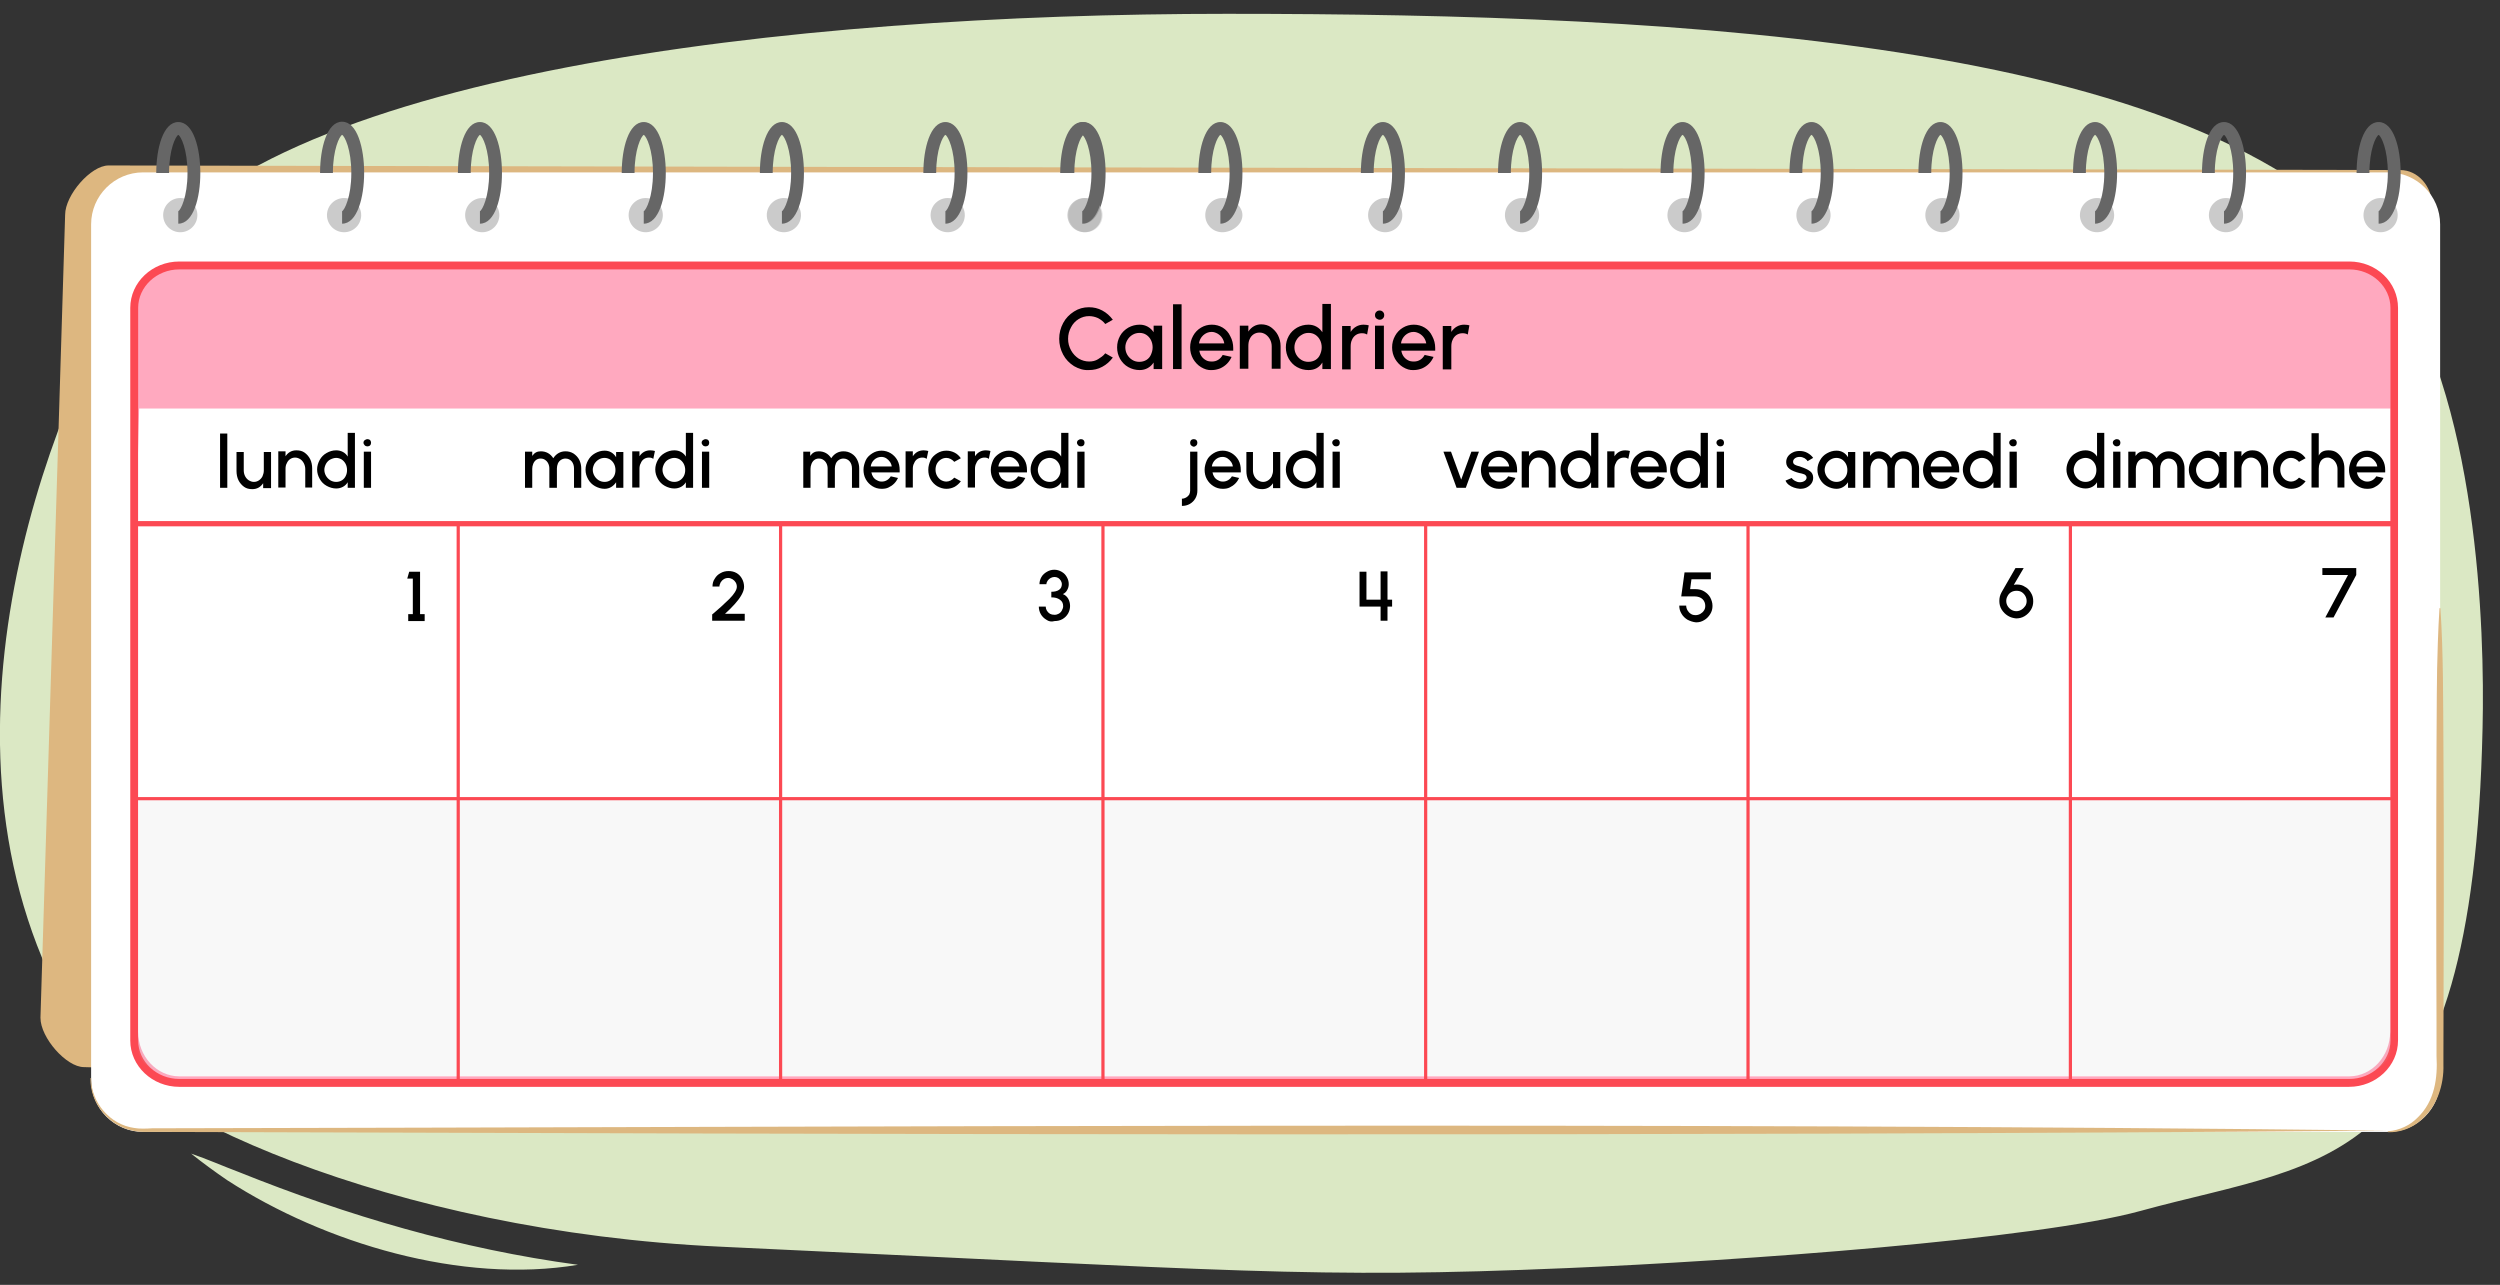 <svg version="1.1" id="Layer_2" xmlns="http://www.w3.org/2000/svg" x="0" y="0" width="760" height="390.6" xml:space="preserve"><rect width="100%" height="100%" fill="#333333" stroke="none"/><style>.st0{fill:#dbe8c4}.st1{fill:#ddb780}.st2{fill:#fff}.st3{opacity:.56;fill:#a2a2a2}.st4{fill:#666}.st11,.st9{stroke:#fc4953;stroke-linecap:round;stroke-linejoin:round;stroke-miterlimit:10}.st9{fill:none;stroke-width:.976}.st11{stroke-width:.805}.st11,.st12{fill:none}</style><path class="st0" d="M175.7 384.5c-35.3 5.9-76.9-6.5-106.6-25.7-3.8-2.6-7.5-5.3-11-8.1 5 1.7 9.7 3.8 14.5 5.6 33.1 13.3 67.4 23.4 103.1 28.2zM754.7 221.3c.7-29.7-1.3-101-28.8-139.7-48.8-69.2-213.6-77.4-353-77.4C241 4.2 79.4 22 41.6 81.5c-27.8 43.9-67 148.3-19.1 229.1 16 27 96.5 63.8 196.7 68.4 156.9 7.3 179.8 9.8 257.2 6.5 52.3-2.2 142.8-8.7 174.4-17.4 57.1-15.7 100.9-11.1 103.9-146.8z"/><path class="st1" d="M711.4 344.1 25.5 324.4c-5.3 0-13.2-8.9-13.2-15l7.5-244.1c0-6 7.8-15 13.2-15l696.7 1.4c5.3 0 9.7 4.9 9.7 11L721 333.1c0 6.1-4.3 11-9.6 11z"/><path class="st2" d="M726 344.1H43.5c-8.7 0-15.8-7.1-15.8-15.8V68.2c0-8.7 7.1-15.8 15.8-15.8H726c8.7 0 15.8 7.1 15.8 15.8v260.2c0 8.6-7.1 15.7-15.8 15.7z"/><circle class="st3" cx="54.8" cy="65.4" r="5.2"/><circle class="st3" cx="104.6" cy="65.4" r="5.2"/><circle class="st3" cx="146.6" cy="65.4" r="5.2"/><circle class="st3" cx="196.3" cy="65.4" r="5.2"/><circle class="st3" cx="238.3" cy="65.4" r="5.2"/><path class="st4" d="M54.2 68v-3.8c.7-.3 2.8-4.3 2.8-11.6 0-7.2-2-11.2-2.8-11.6-.8.4-2.8 4.4-2.8 11.6h-3.9c0-7.5 2.1-15.5 6.7-15.5s6.7 8 6.7 15.5S58.8 68 54.2 68zM104 68v-3.8c.7-.3 2.8-4.3 2.8-11.6 0-7.2-2-11.2-2.8-11.6-.8.4-2.8 4.4-2.8 11.6h-3.9C97.3 45 99.4 37 104 37s6.7 8 6.7 15.5S108.6 68 104 68zM145.9 68v-3.8c.7-.3 2.8-4.3 2.8-11.6 0-7.2-2-11.2-2.8-11.6-.8.4-2.8 4.4-2.8 11.6h-3.9c0-7.5 2.1-15.5 6.7-15.5s6.7 8 6.7 15.5-2.1 15.4-6.7 15.4zM195.7 68v-3.8c.7-.3 2.8-4.3 2.8-11.6 0-7.2-2-11.2-2.8-11.6-.8.4-2.8 4.4-2.8 11.6H189c0-7.5 2.1-15.5 6.7-15.5s6.7 8 6.7 15.5-2.1 15.4-6.7 15.4zM237.7 68v-3.8c.7-.3 2.8-4.3 2.8-11.6 0-7.2-2-11.2-2.8-11.6-.8.4-2.8 4.4-2.8 11.6H231c0-7.5 2.1-15.5 6.7-15.5s6.7 8 6.7 15.5-2.1 15.4-6.7 15.4z"/><circle class="st3" cx="288.1" cy="65.4" r="5.2"/><path class="st4" d="M287.4 68v-3.8c.7-.3 2.8-4.3 2.8-11.6 0-7.2-2-11.2-2.8-11.6-.8.4-2.8 4.4-2.8 11.6h-3.9c0-7.5 2.1-15.5 6.7-15.5s6.7 8 6.7 15.5S292 68 287.4 68zM329.4 68v-3.8c.7-.3 2.8-4.3 2.8-11.6 0-7.2-2-11.2-2.8-11.6-.8.4-2.8 4.4-2.8 11.6h-3.9c0-7.5 2.1-15.5 6.7-15.5s6.7 8 6.7 15.5S334 68 329.4 68z"/><circle cx="330" cy="65.4" opacity=".56" fill="#d0d0d0" r="5.2"/><circle class="st3" cx="329.7" cy="65.4" r="5.2"/><path class="st3" d="M377.7 65.4c0 2.9-3.2 5.2-6.1 5.2-2.9 0-5.2-2.3-5.2-5.2s2.3-5.2 5.2-5.2c2.9 0 6.1 2.3 6.1 5.2z"/><path class="st4" d="M329 68v-3.8c.7-.3 2.8-4.3 2.8-11.6 0-7.2-2-11.2-2.8-11.6-.8.4-2.8 4.4-2.8 11.6h-3.9c0-7.5 2.1-15.5 6.7-15.5s6.7 8 6.7 15.5-2 15.4-6.7 15.4zM371 68v-3.8c.7-.3 2.8-4.3 2.8-11.6 0-7.2-2-11.2-2.8-11.6-.8.4-2.8 4.4-2.8 11.6h-3.9c0-7.5 2.1-15.5 6.7-15.5s6.7 8 6.7 15.5S375.6 68 371 68z"/><circle class="st3" cx="421.1" cy="65.4" r="5.2"/><path class="st4" d="M420.4 68v-3.8c.7-.3 2.8-4.3 2.8-11.6 0-7.2-2-11.2-2.8-11.6-.8.4-2.8 4.4-2.8 11.6h-3.9c0-7.5 2.1-15.5 6.7-15.5s6.7 8 6.7 15.5S425 68 420.4 68z"/><g><circle class="st3" cx="462.7" cy="65.4" r="5.2"/><path class="st4" d="M462.1 68v-3.8c.7-.3 2.8-4.3 2.8-11.6 0-7.2-2-11.2-2.8-11.6-.8.4-2.8 4.4-2.8 11.6h-3.9c0-7.5 2.1-15.5 6.7-15.5s6.7 8 6.7 15.5-2.1 15.4-6.7 15.4z"/></g><g><circle class="st3" cx="512.1" cy="65.4" r="5.2"/><path class="st4" d="M511.5 68v-3.8c.7-.3 2.8-4.3 2.8-11.6 0-7.2-2-11.2-2.8-11.6-.8.4-2.8 4.4-2.8 11.6h-3.9c0-7.5 2.1-15.5 6.7-15.5s6.7 8 6.7 15.5-2.1 15.4-6.7 15.4z"/></g><g><circle class="st3" cx="551.3" cy="65.4" r="5.2"/><path class="st4" d="M550.7 68v-3.8c.7-.3 2.8-4.3 2.8-11.6 0-7.2-2-11.2-2.8-11.6-.8.4-2.8 4.4-2.8 11.6H544c0-7.5 2.1-15.5 6.7-15.5s6.7 8 6.7 15.5-2.1 15.4-6.7 15.4z"/></g><g><circle class="st3" cx="590.5" cy="65.4" r="5.2"/><path class="st4" d="M589.9 68v-3.8c.7-.3 2.8-4.3 2.8-11.6 0-7.2-2-11.2-2.8-11.6-.8.4-2.8 4.4-2.8 11.6h-3.9c0-7.5 2.1-15.5 6.7-15.5s6.7 8 6.7 15.5-2.1 15.4-6.7 15.4z"/></g><g><circle class="st3" cx="637.5" cy="65.4" r="5.2"/><path class="st4" d="M636.9 68v-3.8c.7-.3 2.8-4.3 2.8-11.6 0-7.2-2-11.2-2.8-11.6-.8.4-2.8 4.4-2.8 11.6h-3.9c0-7.5 2.1-15.5 6.7-15.5s6.7 8 6.7 15.5-2.1 15.4-6.7 15.4z"/></g><g><circle class="st3" cx="676.7" cy="65.4" r="5.2"/><path class="st4" d="M676.1 68v-3.8c.7-.3 2.8-4.3 2.8-11.6 0-7.2-2-11.2-2.8-11.6-.8.4-2.8 4.4-2.8 11.6h-3.9c0-7.5 2.1-15.5 6.7-15.5s6.7 8 6.7 15.5-2.1 15.4-6.7 15.4z"/></g><g><circle class="st3" cx="723.7" cy="65.4" r="5.2"/><path class="st4" d="M723.1 68v-3.8c.7-.3 2.8-4.3 2.8-11.6 0-7.2-2-11.2-2.8-11.6-.8.4-2.8 4.4-2.8 11.6h-3.9c0-7.5 2.1-15.5 6.7-15.5s6.7 8 6.7 15.5-2.1 15.4-6.7 15.4z"/></g><g><path d="M54.5 329.2c-7.5 0-13.7-5.8-13.7-12.9V93.6c0-7.1 6.1-12.9 13.7-12.9h659.6c7.5 0 13.7 5.8 13.7 12.9v222.7c0 7.1-6.1 12.9-13.7 12.9H54.5z" fill="#ffa9bf"/><path d="M714.2 81.9c6.9 0 12.5 5.3 12.5 11.7v222.7c0 6.4-5.6 11.7-12.5 11.7H54.5c-6.9 0-12.5-5.3-12.5-11.7V93.6c0-6.4 5.6-11.7 12.5-11.7h659.7m0-2.4H54.5c-8.2 0-14.9 6.3-14.9 14.1v222.7c0 7.8 6.7 14.1 14.9 14.1h659.6c8.2 0 14.9-6.3 14.9-14.1V93.6c0-7.8-6.6-14.1-14.8-14.1z" fill="#fc4953"/><path class="st2" d="M714.2 327.2H54.5c-6.9 0-12.5-6.1-12.5-13.5v-176l.3-13.5h684.3v189.5c0 7.4-5.6 13.5-12.4 13.5z"/><path d="M42.1 242.7v76.4c0 4.4 5.6 8 12.5 8h659.6c6.9 0 12.5-3.6 12.5-8v-76.4H42.1z" opacity=".1" fill="#b9b9b9"/><path class="st9" d="M139.3 159.7v168.8M42.1 242.8h684.5"/><path fill="none" stroke="#fc4953" stroke-width="1.611" stroke-linecap="round" stroke-linejoin="round" stroke-miterlimit="10" d="M42.1 159.2h684.5"/><path class="st9" d="M237.3 159.2v169.3M335.3 159.2v169.3M433.4 159.2v169.3M531.4 159.2v169.3M629.4 159.2v169.3"/></g><g><path class="st12" d="M485.3 170.5h36.6v30h-36.6z"/><path d="M513 188.4c-.8-.5-1.4-1.1-1.8-1.8-.5-.8-.7-1.6-.7-2.5h2.1c0 1 .6 2 1.4 2.5.4.3.9.4 1.5.4 1 0 2-.6 2.5-1.4.3-.4.4-.9.4-1.4 0-1.6-1.1-2.9-3.3-2.9h-4l1-7.3h8v2.1h-5.9l-.4 3h1.6c1 0 1.9.2 2.7.7.8.5 1.4 1.1 1.8 1.8.4.8.7 1.6.7 2.6 0 .9-.2 1.7-.7 2.5-.5.8-1.1 1.4-1.8 1.8-.8.5-1.6.7-2.5.7-1-.1-1.8-.4-2.6-.8z"/></g><g><path class="st12" d="M387.7 170.5h36.6v30h-36.6z"/><path d="M413.3 173.8h2.1v8.5h4.3v-8.6h2.1v8.6h1.4v2.1h-1.4v4.3h-2.1v-4.3h-6.4v-10.6z"/></g><g><path class="st12" d="M289.3 170.5h36.6v30h-36.6z"/><path d="M318.1 188.4c-.7-.4-1.3-1-1.7-1.7-.4-.7-.6-1.5-.6-2.3h2.1c0 .9.5 1.7 1.3 2.2.4.2.8.3 1.4.3.9 0 1.8-.5 2.2-1.3.2-.4.4-.8.4-1.3 0-.9-.3-1.5-1-2s-1.5-.7-2.6-.7v-1.7c2 0 3.2-.8 3.2-2.3 0-.8-.5-1.5-1.1-1.9-.4-.2-.7-.3-1.1-.3-.8 0-1.6.4-2.1 1.1-.2.3-.4.7-.4 1.1H316c0-.8.2-1.5.6-2.2.4-.7 1-1.2 1.7-1.6.7-.4 1.4-.6 2.2-.6.8 0 1.5.2 2.2.6s1.2.9 1.6 1.6c.4.7.6 1.4.6 2.2 0 .7-.2 1.3-.5 1.8-.3.6-.8 1-1.3 1.2 1.4.5 2.2 2 2.2 3.6 0 .8-.2 1.6-.6 2.3-.4.7-1 1.3-1.7 1.7-.7.4-1.5.6-2.4.6-1 .3-1.8.1-2.5-.4z"/></g><g><path class="st12" d="M190.9 170.5h36.6v30h-36.6z"/><path d="M216.4 186.9c2-1.7 3.8-3.3 5.3-4.8s2.3-2.8 2.3-3.7c0-1-.5-1.8-1.3-2.3-.4-.2-.8-.4-1.3-.4-1 0-1.8.5-2.3 1.3-.2.4-.4.9-.4 1.3h-2.1c0-.9.2-1.7.7-2.4.4-.7 1-1.3 1.8-1.7.7-.4 1.5-.6 2.4-.6.9 0 1.7.2 2.4.6.7.4 1.3 1 1.7 1.8.4.7.6 1.6.6 2.4 0 .8-.3 1.6-.8 2.5-.5.9-1.2 1.8-2 2.7-.8.9-1.8 1.9-3 3h6v2.1h-9.9v-1.8z"/></g><g><path class="st12" d="M93.4 170.5H130v30H93.4z"/><path d="M125.6 175.9h-1.8l.6-2.1h3.3v12.9h1.4v2.1h-5v-2.1h1.4v-10.8z"/></g><g><path class="st12" d="M680.7 169.4h36.6v30h-36.6z"/><path d="M713.8 174.8H706v-2.1h10.3v2.1l-6.9 12.9h-2.5l6.9-12.9z"/></g><g><path class="st12" d="M582.3 169.4h36.6v30h-36.6z"/><path d="M610.4 187.2c-.8-.5-1.4-1.1-1.9-1.9-.5-.8-.7-1.7-.7-2.6 0-1 .2-1.8.7-2.7l4.2-7.3h2.5l-3 5.1c.3-.1.7-.1 1-.1.9 0 1.7.2 2.4.7.8.4 1.4 1.1 1.8 1.8.5.8.7 1.6.7 2.6 0 .9-.2 1.8-.7 2.6s-1.1 1.4-1.9 1.9c-.8.5-1.7.7-2.6.7-.9-.1-1.7-.3-2.5-.8zm5.3-3c.3-.5.4-1 .4-1.5 0-1.1-.6-2.1-1.5-2.7-.5-.3-1-.4-1.6-.4-1.2 0-2.2.6-2.7 1.6-.3.5-.4 1-.4 1.5 0 1.1.6 2.1 1.6 2.7.5.3 1 .4 1.5.4 1.1 0 2.1-.7 2.7-1.6z"/></g><g><path class="st12" d="M45.8 129.6h88v26.7h-88z"/><path d="M66.9 131.8h2.2v16.5h-2.2v-16.5zM74.1 137.3v5.7c0 1.3.6 2.4 1.5 3 .5.3 1 .5 1.6.5 1.1 0 2.1-.7 2.6-1.7.2-.5.4-1.1.4-1.7v-5.7h2.2v11H80v-1.5c-.8 1.2-1.9 1.8-3.3 1.8-1 0-1.8-.2-2.5-.7-.7-.5-1.3-1.2-1.7-2-.4-.8-.6-1.8-.6-2.8v-5.8h2.2zM92.8 148.3v-5.7c0-1.2-.6-2.4-1.5-3-.5-.3-1-.5-1.6-.5-1.1 0-2.1.7-2.5 1.7-.3.5-.4 1.1-.4 1.7v5.7h-2.2v-11h2.2v1.5c.8-1.2 1.9-1.8 3.3-1.8 1 0 1.8.2 2.5.7.7.5 1.3 1.2 1.7 2 .4.8.6 1.8.6 2.8v5.8h-2.1zM107.9 148.3h-2.2v-1.7c-.7 1.2-2 1.9-3.5 1.9-1 0-2-.3-2.9-.8-.9-.5-1.6-1.2-2.1-2.1-.5-.9-.8-1.8-.8-2.9 0-1 .3-2 .8-2.9s1.2-1.6 2.1-2.1c.9-.5 1.8-.8 2.9-.8 1.5 0 2.8.7 3.5 1.9v-7.2h2.2v16.7zm-2.8-3.6c.3-.6.4-1.2.4-1.8 0-1.4-.6-2.5-1.6-3.2-.5-.3-1.1-.5-1.7-.5-.6 0-1.2.2-1.8.5-.6.3-1 .8-1.3 1.3-.3.6-.5 1.2-.5 1.8 0 1.3.7 2.5 1.8 3.2.5.3 1.1.5 1.8.5 1.3 0 2.4-.7 2.9-1.8zM110.9 135.4c-.2-.2-.4-.5-.4-.8s.1-.6.4-.8.5-.3.8-.3.6.1.8.3c.2.2.3.5.3.8s-.1.6-.3.8c-.2.2-.5.3-.8.3s-.6-.1-.8-.3zm1.9 1.9v11h-2.2v-11h2.2z"/></g><g><path class="st12" d="M143.8 129.6h88v26.7h-88z"/><path d="M161.8 137.3v1.3c.7-1 1.5-1.4 2.6-1.4 1.6 0 2.9.7 3.8 2.1.9-1.4 2.2-2.1 3.7-2.1.9 0 1.7.2 2.5.7.7.5 1.3 1.1 1.7 1.9.4.8.6 1.7.6 2.6v5.9h-2.2v-5.9c0-1.7-1-3-2.6-3-1 0-1.9.6-2.3 1.5-.2.5-.3 1-.3 1.5v5.9H167v-5.9c0-1.1-.5-2.1-1.3-2.6-.4-.3-.9-.4-1.4-.4-1 0-1.8.6-2.2 1.6-.2.5-.3 1-.3 1.5v5.8h-2.2v-11h2.2zM189.5 148.3h-2.2v-1.7c-.8 1.2-2 2-3.5 2-1 0-2-.3-2.9-.8-.9-.5-1.6-1.2-2.1-2.1-.5-.9-.8-1.8-.8-2.9 0-1.1.3-2 .8-2.9s1.2-1.6 2.1-2.1c.9-.5 1.8-.8 2.9-.8 1.5 0 2.7.7 3.5 2v-1.6h2.2v10.9zm-2.8-3.6c.3-.6.4-1.2.4-1.8 0-1.4-.6-2.5-1.6-3.2-.5-.3-1.1-.5-1.7-.5-1.3 0-2.4.7-3.1 1.8-.3.6-.5 1.2-.5 1.8 0 1.3.7 2.5 1.8 3.2.5.3 1.1.5 1.8.5 1.3 0 2.3-.7 2.9-1.8zM198.6 139.5c-.4-.3-.8-.4-1.3-.4-1.1 0-2.1.6-2.5 1.7-.3.5-.4 1.1-.4 1.7v5.7h-2.2v-11h2.2v1.5c.8-1.2 1.9-1.8 3.3-1.8.6 0 1 .1 1.4.2l-.5 2.4zM210.7 148.3h-2.2v-1.7c-.7 1.2-2 1.9-3.5 1.9-1 0-2-.3-2.9-.8-.9-.5-1.6-1.2-2.1-2.1-.5-.9-.8-1.8-.8-2.9 0-1 .3-2 .8-2.9s1.2-1.6 2.1-2.1c.9-.5 1.8-.8 2.9-.8 1.5 0 2.8.7 3.5 1.9v-7.2h2.2v16.7zm-2.8-3.6c.3-.6.4-1.2.4-1.8 0-1.4-.6-2.5-1.6-3.2-.5-.3-1.1-.5-1.7-.5-.6 0-1.2.2-1.8.5-.6.3-1 .8-1.3 1.3-.3.6-.5 1.2-.5 1.8 0 1.3.7 2.5 1.8 3.2.5.3 1.1.5 1.8.5 1.3 0 2.3-.7 2.9-1.8zM213.7 135.4c-.2-.2-.4-.5-.4-.8s.1-.6.4-.8.5-.3.8-.3.6.1.8.3c.2.2.3.5.3.8s-.1.6-.3.8c-.2.2-.5.3-.8.3s-.6-.1-.8-.3zm1.9 1.9v11h-2.2v-11h2.2z"/></g><g><path class="st12" d="M242.3 129.6H332v26.7h-89.7z"/><path d="M246.3 137.3v1.3c.7-1 1.5-1.4 2.6-1.4 1.6 0 2.9.7 3.8 2.1.9-1.4 2.2-2.1 3.7-2.1.9 0 1.7.2 2.5.7s1.3 1.1 1.7 1.9c.4.8.6 1.7.6 2.6v5.9H259v-5.9c0-1.7-1-3-2.6-3-1 0-1.9.6-2.3 1.5-.2.5-.3 1-.3 1.5v5.9h-2.2v-5.9c0-1.1-.5-2.1-1.3-2.6-.4-.3-.9-.4-1.4-.4-1 0-1.8.6-2.2 1.6-.2.5-.3 1-.3 1.5v5.8h-2.2v-11h2.1zM265.2 147.8c-.8-.5-1.5-1.2-2-2.1s-.7-1.9-.7-2.9.3-2 .7-2.9 1.2-1.6 2-2.1 1.7-.8 2.8-.8c1 0 2 .3 2.8.8.8.5 1.5 1.2 2 2.1.5.9.7 1.9.7 3v.7h-8.6c.2 1.1.8 2 1.7 2.4.5.3.9.4 1.5.4 1.1 0 2.1-.6 2.7-1.6l2.2.5c-.6 1.3-1.6 2.3-2.9 2.9-.6.3-1.3.4-2.1.4-1.1 0-2-.3-2.8-.8zm5.9-5.9c-.1-1.1-.8-2-1.7-2.6-.5-.3-1-.4-1.5-.4-1.6 0-3 1.3-3.2 2.9h6.4zM281.7 139.5c-.4-.3-.8-.4-1.3-.4-1.1 0-2.1.6-2.5 1.7-.3.5-.4 1.1-.4 1.7v5.7h-2.2v-11h2.2v1.5c.8-1.2 1.9-1.8 3.3-1.8.6 0 1 .1 1.4.2l-.5 2.4zM292.1 146.3c-.5.7-1.2 1.3-1.9 1.7-.8.4-1.6.6-2.5.6-1 0-1.9-.3-2.8-.8-.8-.5-1.5-1.2-2-2.1-.5-.9-.7-1.8-.7-2.9 0-1.1.3-2 .7-2.9s1.2-1.6 2-2.1 1.7-.8 2.8-.8c.9 0 1.7.2 2.5.6.8.4 1.4 1 1.9 1.7l-2 1.1c-.6-.7-1.5-1.2-2.4-1.2-1.2 0-2.3.7-2.9 1.8-.3.6-.4 1.2-.4 1.8 0 1.3.6 2.4 1.6 3.1.5.3 1.1.5 1.7.5.9 0 1.8-.5 2.4-1.2l2 1.1zM300.6 139.5c-.4-.3-.8-.4-1.3-.4-1.1 0-2.1.6-2.5 1.7-.3.5-.4 1.1-.4 1.7v5.7h-2.2v-11h2.2v1.5c.8-1.2 1.9-1.8 3.3-1.8.6 0 1 .1 1.4.2l-.5 2.4zM303.9 147.8c-.8-.5-1.5-1.2-2-2.1s-.7-1.9-.7-2.9.3-2 .7-2.9 1.2-1.6 2-2.1 1.7-.8 2.8-.8c1 0 2 .3 2.8.8.8.5 1.5 1.2 2 2.1.5.9.7 1.9.7 3v.7h-8.6c.2 1.1.8 2 1.7 2.4.5.3.9.4 1.5.4 1.1 0 2.1-.6 2.7-1.6l2.2.5c-.6 1.3-1.6 2.3-2.9 2.9-.6.3-1.3.4-2.1.4-1 0-1.9-.3-2.8-.8zm6-5.9c-.1-1.1-.8-2-1.7-2.6-.5-.3-1-.4-1.5-.4-1.6 0-3 1.3-3.2 2.9h6.4zM324.8 148.3h-2.2v-1.7c-.7 1.2-2 1.9-3.5 1.9-1 0-2-.3-2.9-.8-.9-.5-1.6-1.2-2.1-2.1-.5-.9-.8-1.8-.8-2.9 0-1 .3-2 .8-2.9s1.2-1.6 2.1-2.1c.9-.5 1.8-.8 2.9-.8 1.5 0 2.8.7 3.5 1.9v-7.2h2.2v16.7zm-2.8-3.6c.3-.6.4-1.2.4-1.8 0-1.4-.6-2.5-1.6-3.2-.5-.3-1.1-.5-1.7-.5-.6 0-1.2.2-1.8.5-.6.3-1 .8-1.3 1.3-.3.6-.5 1.2-.5 1.8 0 1.3.7 2.5 1.8 3.2.5.3 1.1.5 1.8.5 1.3 0 2.3-.7 2.9-1.8zM327.8 135.4c-.2-.2-.4-.5-.4-.8s.1-.6.4-.8.5-.3.8-.3.6.1.8.3c.2.2.3.5.3.8s-.1.6-.3.8c-.2.2-.5.3-.8.3s-.6-.1-.8-.3zm1.9 1.9v11h-2.2v-11h2.2z"/></g><g><path class="st12" d="M340.5 129.6h88v26.7h-88z"/><path d="M359.3 151.6c.9 0 1.7-.5 2.2-1.2.2-.4.3-.8.3-1.2v-11.9h2.2v11.9c0 .8-.2 1.6-.6 2.3-.4.7-1 1.3-1.7 1.7-.7.4-1.5.6-2.4.6v-2.2zm2.8-16.2c-.2-.2-.3-.5-.3-.8s.1-.6.3-.8.5-.3.8-.3c.3 0 .6.1.8.3s.3.5.3.8-.1.6-.3.8-.5.4-.8.4c-.3 0-.5-.2-.8-.4zM368.9 147.8c-.8-.5-1.5-1.2-2-2.1s-.7-1.9-.7-2.9.3-2 .7-2.9 1.2-1.6 2-2.1 1.7-.8 2.8-.8c1 0 2 .3 2.8.8.8.5 1.5 1.2 2 2.1.5.9.7 1.9.7 3v.7h-8.6c.2 1.1.8 2 1.7 2.4.5.3.9.4 1.5.4 1.1 0 2.1-.6 2.7-1.6l2.2.5c-.6 1.3-1.6 2.3-2.9 2.9-.6.3-1.3.4-2.1.4-1.1 0-2-.3-2.8-.8zm5.9-5.9c-.1-1.1-.8-2-1.7-2.6-.5-.3-1-.4-1.5-.4-1.6 0-3 1.3-3.2 2.9h6.4zM380.9 137.3v5.7c0 1.3.6 2.4 1.5 3 .5.3 1 .5 1.6.5 1.1 0 2.1-.7 2.6-1.7.2-.5.4-1.1.4-1.7v-5.7h2.2v11H387v-1.5c-.8 1.2-1.9 1.8-3.3 1.8-1 0-1.8-.2-2.5-.7-.7-.5-1.3-1.2-1.7-2-.4-.8-.6-1.8-.6-2.8v-5.8h2zM402.4 148.3h-2.2v-1.7c-.7 1.2-2 1.9-3.5 1.9-1 0-2-.3-2.9-.8-.9-.5-1.6-1.2-2.1-2.1-.5-.9-.8-1.8-.8-2.9 0-1 .3-2 .8-2.9s1.2-1.6 2.1-2.1c.9-.5 1.8-.8 2.9-.8 1.5 0 2.8.7 3.5 1.9v-7.2h2.2v16.7zm-2.8-3.6c.3-.6.4-1.2.4-1.8 0-1.4-.6-2.5-1.6-3.2-.5-.3-1.1-.5-1.7-.5-.6 0-1.2.2-1.8.5-.6.3-1 .8-1.3 1.3-.3.6-.5 1.2-.5 1.8 0 1.3.7 2.5 1.8 3.2.5.3 1.1.5 1.8.5 1.3 0 2.4-.7 2.9-1.8zM405.4 135.4c-.2-.2-.4-.5-.4-.8s.1-.6.4-.8.5-.3.8-.3.6.1.8.3c.2.2.3.5.3.8s-.1.6-.3.8c-.2.2-.5.3-.8.3s-.6-.1-.8-.3zm1.9 1.9v11h-2.2v-11h2.2z"/></g><g><path class="st12" d="M436.1 129.6h91.4v26.7h-91.4z"/><path d="m442.8 148.3-4-11h2.3l3.1 8.5 3.1-8.5h2.3l-4 11h-2.8zM452.9 147.8c-.8-.5-1.5-1.2-2-2.1s-.7-1.9-.7-2.9.3-2 .7-2.9 1.2-1.6 2-2.1 1.7-.8 2.8-.8c1 0 2 .3 2.8.8.8.5 1.5 1.2 2 2.1.5.9.7 1.9.7 3v.7h-8.6c.2 1.1.8 2 1.7 2.4.5.3.9.4 1.5.4 1.1 0 2.1-.6 2.7-1.6l2.2.5c-.6 1.3-1.6 2.3-2.9 2.9-.6.3-1.3.4-2.1.4-1.1 0-2-.3-2.8-.8zm5.9-5.9c-.1-1.1-.8-2-1.7-2.6-.5-.3-1-.4-1.5-.4-1.6 0-3 1.3-3.2 2.9h6.4zM470.8 148.3v-5.7c0-1.2-.6-2.4-1.5-3-.5-.3-1-.5-1.6-.5-1.1 0-2.1.7-2.5 1.7-.3.5-.4 1.1-.4 1.7v5.7h-2.2v-11h2.2v1.5c.8-1.2 1.9-1.8 3.3-1.8 1 0 1.8.2 2.5.7.7.5 1.3 1.2 1.7 2 .4.8.6 1.8.6 2.8v5.8h-2.1zM485.9 148.3h-2.2v-1.7c-.7 1.2-2 1.9-3.5 1.9-1 0-2-.3-2.9-.8-.9-.5-1.6-1.2-2.1-2.1-.5-.9-.8-1.8-.8-2.9 0-1 .3-2 .8-2.9s1.2-1.6 2.1-2.1c.9-.5 1.8-.8 2.9-.8 1.5 0 2.8.7 3.5 1.9v-7.2h2.2v16.7zm-2.8-3.6c.3-.6.4-1.2.4-1.8 0-1.4-.6-2.5-1.6-3.2-.5-.3-1.1-.5-1.7-.5-.6 0-1.2.2-1.8.5-.6.3-1 .8-1.3 1.3-.3.6-.5 1.2-.5 1.8 0 1.3.7 2.5 1.8 3.2.5.3 1.1.5 1.8.5 1.3 0 2.4-.7 2.9-1.8zM495 139.5c-.4-.3-.8-.4-1.3-.4-1.1 0-2.1.6-2.5 1.7-.3.5-.4 1.1-.4 1.7v5.7h-2.2v-11h2.2v1.5c.8-1.2 1.9-1.8 3.3-1.8.6 0 1 .1 1.4.2l-.5 2.4zM498.4 147.8c-.8-.5-1.5-1.2-2-2.1s-.7-1.9-.7-2.9.3-2 .7-2.9 1.2-1.6 2-2.1 1.7-.8 2.8-.8c1 0 2 .3 2.8.8.8.5 1.5 1.2 2 2.1.5.9.7 1.9.7 3v.7H498c.2 1.1.8 2 1.7 2.4.5.3.9.4 1.5.4 1.1 0 2.1-.6 2.7-1.6l2.2.5c-.6 1.3-1.6 2.3-2.9 2.9-.6.3-1.3.4-2.1.4-1 0-1.9-.3-2.7-.8zm5.9-5.9c-.1-1.1-.8-2-1.7-2.6-.5-.3-1-.4-1.5-.4-1.6 0-3 1.3-3.2 2.9h6.4zM519.2 148.3H517v-1.7c-.7 1.2-2 1.9-3.5 1.9-1 0-2-.3-2.9-.8-.9-.5-1.6-1.2-2.1-2.1-.5-.9-.8-1.8-.8-2.9 0-1 .3-2 .8-2.9s1.2-1.6 2.1-2.1c.9-.5 1.8-.8 2.9-.8 1.5 0 2.8.7 3.5 1.9v-7.2h2.2v16.7zm-2.8-3.6c.3-.6.4-1.2.4-1.8 0-1.4-.6-2.5-1.6-3.2-.5-.3-1.1-.5-1.7-.5-.6 0-1.2.2-1.8.5-.6.3-1 .8-1.3 1.3-.3.6-.5 1.2-.5 1.8 0 1.3.7 2.5 1.8 3.2.5.3 1.1.5 1.8.5 1.3 0 2.3-.7 2.9-1.8zM522.2 135.4c-.2-.2-.4-.5-.4-.8s.1-.6.4-.8.5-.3.8-.3.6.1.8.3c.2.2.3.5.3.8s-.1.6-.3.8c-.2.2-.5.3-.8.3s-.6-.1-.8-.3zm1.9 1.9v11h-2.2v-11h2.2z"/></g><g><path class="st12" d="M534.3 129.6h88v26.7h-88z"/><path d="M543.8 147.4c-.5-.4-.8-.8-1-1.3l1.9-.8c.3.6 1.4 1.3 2.4 1.3.6 0 1-.1 1.5-.4.4-.3.6-.6.6-1 0-.6-.5-1-1-1.1-.3-.1-.6-.2-1.2-.3-1.2-.3-2.2-.7-2.9-1.2-.7-.5-1.1-1.2-1.1-2.1 0-1.4.8-2.4 2.1-3 .6-.3 1.3-.4 2-.4.9 0 1.7.2 2.4.6.7.4 1.3.9 1.7 1.5l-1.7 1c-.2-.4-.5-.6-.9-.9-.4-.2-.9-.4-1.4-.4-.6 0-1.1.1-1.5.4-.4.3-.6.6-.6 1.1 0 .5.3.8.8 1 .2.1.5.2.9.3.3.1.5.1.6.2 1.2.4 2.1.8 2.8 1.3.7.5 1 1.2 1 2v.1c0 1.3-.8 2.3-2 2.9-.6.3-1.3.4-2 .4-1.3-.1-2.5-.5-3.4-1.2zM564 148.3h-2.2v-1.7c-.8 1.2-2 2-3.5 2-1 0-2-.3-2.9-.8-.9-.5-1.6-1.2-2.1-2.1-.5-.9-.8-1.8-.8-2.9 0-1.1.3-2 .8-2.9s1.2-1.6 2.1-2.1c.9-.5 1.8-.8 2.9-.8 1.5 0 2.7.7 3.5 2v-1.6h2.2v10.9zm-2.8-3.6c.3-.6.4-1.2.4-1.8 0-1.4-.6-2.5-1.6-3.2-.5-.3-1.1-.5-1.7-.5-1.3 0-2.4.7-3.1 1.8-.3.6-.5 1.2-.5 1.8 0 1.3.7 2.5 1.8 3.2.5.3 1.1.5 1.8.5 1.3 0 2.3-.7 2.9-1.8zM568.5 137.3v1.3c.7-1 1.5-1.4 2.6-1.4 1.6 0 2.9.7 3.8 2.1.9-1.4 2.2-2.1 3.7-2.1.9 0 1.7.2 2.5.7s1.3 1.1 1.7 1.9c.4.8.6 1.7.6 2.6v5.9h-2.2v-5.9c0-1.7-1-3-2.6-3-1 0-1.9.6-2.3 1.5-.2.5-.3 1-.3 1.5v5.9h-2.2v-5.9c0-1.1-.5-2.1-1.3-2.6-.4-.3-.9-.4-1.4-.4-1 0-1.8.6-2.2 1.6-.2.5-.3 1-.3 1.5v5.8h-2.2v-11h2.1zM587.3 147.8c-.8-.5-1.5-1.2-2-2.1s-.7-1.9-.7-2.9.3-2 .7-2.9 1.2-1.6 2-2.1 1.7-.8 2.8-.8c1 0 2 .3 2.8.8.8.5 1.5 1.2 2 2.1.5.9.7 1.9.7 3v.7H587c.2 1.1.8 2 1.7 2.4.5.3.9.4 1.5.4 1.1 0 2.1-.6 2.7-1.6l2.2.5c-.6 1.3-1.6 2.3-2.9 2.9-.6.3-1.3.4-2.1.4-1 0-1.9-.3-2.8-.8zm6-5.9c-.1-1.1-.8-2-1.7-2.6-.5-.3-1-.4-1.5-.4-1.6 0-3 1.3-3.2 2.9h6.4zM608.2 148.3H606v-1.7c-.7 1.2-2 1.9-3.5 1.9-1 0-2-.3-2.9-.8-.9-.5-1.6-1.2-2.1-2.1-.5-.9-.8-1.8-.8-2.9 0-1 .3-2 .8-2.9s1.2-1.6 2.1-2.1c.9-.5 1.8-.8 2.9-.8 1.5 0 2.8.7 3.5 1.9v-7.2h2.2v16.7zm-2.8-3.6c.3-.6.4-1.2.4-1.8 0-1.4-.6-2.5-1.6-3.2-.5-.3-1.1-.5-1.7-.5-.6 0-1.2.2-1.8.5-.6.3-1 .8-1.3 1.3-.3.6-.5 1.2-.5 1.8 0 1.3.7 2.5 1.8 3.2.5.3 1.1.5 1.8.5 1.3 0 2.3-.7 2.9-1.8zM611.2 135.4c-.2-.2-.4-.5-.4-.8s.1-.6.4-.8.5-.3.8-.3.6.1.8.3c.2.2.3.5.3.8s-.1.6-.3.8c-.2.2-.5.3-.8.3s-.6-.1-.8-.3zm1.9 1.9v11h-2.2v-11h2.2z"/></g><g><path class="st12" d="M626.8 129.6h99.6v26.7h-99.6z"/><path d="M639.7 148.3h-2.2v-1.7c-.7 1.2-2 1.9-3.5 1.9-1 0-2-.3-2.9-.8-.9-.5-1.6-1.2-2.1-2.1-.5-.9-.8-1.8-.8-2.9 0-1 .3-2 .8-2.9s1.2-1.6 2.1-2.1c.9-.5 1.8-.8 2.9-.8 1.5 0 2.8.7 3.5 1.9v-7.2h2.2v16.7zm-2.8-3.6c.3-.6.4-1.2.4-1.8 0-1.4-.6-2.5-1.6-3.2-.5-.3-1.1-.5-1.7-.5-.6 0-1.2.2-1.8.5-.6.3-1 .8-1.3 1.3-.3.6-.5 1.2-.5 1.8 0 1.3.7 2.5 1.8 3.2.5.3 1.1.5 1.8.5 1.3 0 2.4-.7 2.9-1.8zM642.7 135.4c-.2-.2-.4-.5-.4-.8s.1-.6.4-.8.5-.3.8-.3.6.1.8.3c.2.2.3.5.3.8s-.1.6-.3.8c-.2.2-.5.3-.8.3s-.5-.1-.8-.3zm1.9 1.9v11h-2.2v-11h2.2zM649.2 137.3v1.3c.7-1 1.5-1.4 2.6-1.4 1.6 0 2.9.7 3.8 2.1.9-1.4 2.2-2.1 3.7-2.1.9 0 1.7.2 2.5.7s1.3 1.1 1.7 1.9c.4.8.6 1.7.6 2.6v5.9h-2.2v-5.9c0-1.7-1-3-2.6-3-1 0-1.9.6-2.3 1.5-.2.5-.3 1-.3 1.5v5.9h-2.2v-5.9c0-1.1-.5-2.1-1.3-2.6-.4-.3-.9-.4-1.4-.4-1 0-1.8.6-2.2 1.6-.2.5-.3 1-.3 1.5v5.8H647v-11h2.2zM676.9 148.3h-2.2v-1.7c-.8 1.2-2 2-3.5 2-1 0-2-.3-2.9-.8-.9-.5-1.6-1.2-2.1-2.1-.5-.9-.8-1.8-.8-2.9 0-1.1.3-2 .8-2.9s1.2-1.6 2.1-2.1c.9-.5 1.8-.8 2.9-.8 1.5 0 2.7.7 3.5 2v-1.6h2.2v10.9zm-2.8-3.6c.3-.6.4-1.2.4-1.8 0-1.4-.6-2.5-1.6-3.2-.5-.3-1.1-.5-1.7-.5-1.3 0-2.4.7-3.1 1.8-.3.6-.5 1.2-.5 1.8 0 1.3.7 2.5 1.8 3.2.5.3 1.1.5 1.8.5 1.3 0 2.3-.7 2.9-1.8zM687.4 148.3v-5.7c0-1.2-.6-2.4-1.5-3-.5-.3-1-.5-1.6-.5-1.1 0-2.1.7-2.5 1.7-.3.5-.4 1.1-.4 1.7v5.7h-2.2v-11h2.2v1.5c.8-1.2 1.9-1.8 3.3-1.8 1 0 1.8.2 2.5.7.7.5 1.3 1.2 1.7 2 .4.8.6 1.8.6 2.8v5.8h-2.1zM700.9 146.3c-.5.7-1.2 1.3-1.9 1.7-.8.4-1.6.6-2.5.6-1 0-1.9-.3-2.8-.8-.8-.5-1.5-1.2-2-2.1-.5-.9-.7-1.8-.7-2.9 0-1.1.3-2 .7-2.9s1.2-1.6 2-2.1 1.7-.8 2.8-.8c.9 0 1.7.2 2.5.6.8.4 1.4 1 1.9 1.7l-2 1.1c-.6-.7-1.5-1.2-2.4-1.2-1.2 0-2.3.7-2.9 1.8-.3.6-.4 1.2-.4 1.8 0 1.3.6 2.4 1.6 3.1.5.3 1.1.5 1.7.5.9 0 1.8-.5 2.4-1.2l2 1.1zM710.6 148.3v-5.7c0-1.2-.6-2.4-1.5-3-.5-.3-.9-.5-1.5-.5-1.1 0-2 .6-2.4 1.7-.2.5-.3 1.1-.3 1.7v5.7h-2.2v-16.5h2.2v6.8c.6-1.2 1.6-1.6 3-1.6 1 0 1.8.2 2.5.7.7.5 1.3 1.2 1.7 2 .4.8.6 1.8.6 2.8v5.8h-2.1zM716.8 147.8c-.8-.5-1.5-1.2-2-2.1s-.7-1.9-.7-2.9.3-2 .7-2.9 1.2-1.6 2-2.1 1.7-.8 2.8-.8c1 0 2 .3 2.8.8.8.5 1.5 1.2 2 2.1.5.9.7 1.9.7 3v.7h-8.6c.2 1.1.8 2 1.7 2.4.5.3.9.4 1.5.4 1.1 0 2.1-.6 2.7-1.6l2.2.5c-.6 1.3-1.6 2.3-2.9 2.9-.6.3-1.3.4-2.1.4-1.1 0-2-.3-2.8-.8zm5.9-5.9c-.1-1.1-.8-2-1.7-2.6-.5-.3-1-.4-1.5-.4-1.6 0-3 1.3-3.2 2.9h6.4z"/></g><g><path class="st1" d="M726 343.7c-218.3 1.8-461.3 1.1-679.7.4h-2.8c-.9 0-1.9-.1-2.8-.3-7.5-1.3-13.4-8.4-13.2-16 0-.1.1-.1.1-.1.1 0 .1.1.1.1 0 7.4 5.8 14.1 13.1 15.1 1.5.3 3.9.2 5.4.1 218.3-.4 462.7-1.9 679.8.7z"/></g><g><path class="st1" d="M741.9 185c.9 13.9.8 27.9.9 41.8.2 25.9.1 68.4 0 94.2v2.6c.2 6.3-2 12.9-6.9 17-2.7 2.4-6.3 3.7-9.9 3.6-.2 0-.2-.3 0-.3 3.5-.3 6.7-1.8 9-4.2 5.1-4.9 6.1-11.9 5.7-18.7v-10.5c-.1-20.9-.1-62.8 0-83.7.1-10.5 0-20.9.4-31.4.1-3.5.3-7 .5-10.5.1 0 .3-.1.3.1z"/></g><g><path class="st12" d="M40.6 89.8h687v29.6h-687z"/><path d="M326.5 111.3c-1.4-.9-2.5-2-3.3-3.5-.8-1.5-1.2-3.1-1.2-4.8s.4-3.3 1.2-4.8c.8-1.5 1.9-2.6 3.3-3.5 1.4-.9 2.9-1.3 4.5-1.3 1.5 0 2.8.3 4.1 1 1.3.7 2.3 1.6 3.2 2.8l-2.3 1.3c-.6-.8-1.3-1.3-2.2-1.8-.9-.4-1.8-.6-2.7-.6-1.2 0-2.2.3-3.2.9-1 .6-1.8 1.5-2.3 2.5-.6 1.1-.9 2.2-.9 3.5 0 1.3.3 2.4.9 3.5.6 1.1 1.4 1.9 2.3 2.5 1 .6 2.1.9 3.2.9 1 0 1.9-.2 2.7-.7s1.6-1 2.2-1.8l2.3 1.3c-.9 1.2-1.9 2.1-3.2 2.8-1.3.7-2.6 1-4.1 1-1.6.1-3.1-.4-4.5-1.2zM353.3 112.2h-2.6v-2c-.9 1.4-2.4 2.3-4.2 2.3-1.3 0-2.4-.3-3.5-.9-1.1-.6-1.9-1.5-2.5-2.5-.6-1.1-.9-2.2-.9-3.5 0-1.3.3-2.4.9-3.5.6-1.1 1.5-1.9 2.5-2.5 1.1-.6 2.2-.9 3.5-.9 1.8 0 3.3.9 4.2 2.3v-2h2.6v13.2zm-3.4-4.4c.3-.7.5-1.4.5-2.2 0-1.6-.7-3-1.9-3.8-.6-.4-1.3-.6-2.1-.6-1.5 0-2.9.8-3.7 2.2-.4.7-.6 1.4-.6 2.2 0 1.6.8 3 2.1 3.8.6.4 1.4.6 2.1.6 1.7 0 3-.8 3.6-2.2zM356.6 92.5h2.6v19.7h-2.6V92.5zM365.1 111.6c-1-.6-1.8-1.5-2.4-2.5-.6-1.1-.9-2.2-.9-3.5s.3-2.4.9-3.5c.6-1.1 1.4-1.9 2.4-2.5 1-.6 2.1-.9 3.3-.9 1.2 0 2.3.3 3.3.9 1 .6 1.8 1.5 2.3 2.6.6 1.1.9 2.3.9 3.6v.8h-10.3c.2 1.3.9 2.3 2 2.9.5.3 1.1.4 1.8.4h.1c1.3 0 2.5-.7 3.2-2l2.7.6c-.7 1.6-1.9 2.8-3.5 3.5-.8.3-1.6.5-2.5.5-1.2.1-2.3-.3-3.3-.9zm7.1-7.1c-.2-1.3-.9-2.4-2.1-3.1-.6-.3-1.1-.5-1.8-.5-1.9 0-3.6 1.6-3.8 3.5h7.7zM386.6 112.2v-6.9c0-1.5-.7-2.8-1.8-3.6-.6-.4-1.2-.6-1.9-.6-1.4 0-2.5.8-3 2-.3.6-.4 1.3-.4 2.1v6.9h-2.6V99h2.6v1.8c.9-1.4 2.3-2.2 3.9-2.2 1.1 0 2.2.3 3 .9s1.6 1.4 2.1 2.4.8 2.1.8 3.3v6.9h-2.7zM404.7 112.2H402v-2c-.9 1.5-2.3 2.3-4.2 2.3-1.3 0-2.4-.3-3.5-.9-1.1-.6-1.9-1.5-2.5-2.5-.6-1.1-.9-2.2-.9-3.5s.3-2.4.9-3.5c.6-1.1 1.5-1.9 2.5-2.5 1.1-.6 2.2-.9 3.5-.9 1.8 0 3.3.9 4.2 2.3v-8.6h2.6v19.8zm-3.4-4.4c.3-.7.5-1.4.5-2.2 0-1.6-.7-3-1.9-3.8-.6-.4-1.3-.6-2.1-.6s-1.5.2-2.1.6c-.7.4-1.2.9-1.6 1.6-.4.7-.6 1.4-.6 2.2 0 1.6.8 3 2.1 3.8.6.4 1.4.6 2.1.6 1.7 0 3-.8 3.6-2.2zM415.6 101.7c-.5-.3-1-.4-1.6-.4-1.4 0-2.5.8-3 2-.3.6-.4 1.3-.4 2.1v6.9H408V99.1h2.6v1.8c.9-1.4 2.3-2.2 3.9-2.2.7 0 1.2.1 1.6.2l-.5 2.8zM418.4 96.8c-.3-.3-.4-.6-.4-1s.1-.7.4-1c.3-.3.6-.4 1-.4s.7.1 1 .4c.3.3.4.6.4 1s-.1.7-.4 1c-.3.3-.6.4-1 .4s-.7-.2-1-.4zm2.3 2.2v13.2H418V99h2.7zM426.5 111.6c-1-.6-1.8-1.5-2.4-2.5-.6-1.1-.9-2.2-.9-3.5s.3-2.4.9-3.5c.6-1.1 1.4-1.9 2.4-2.5 1-.6 2.1-.9 3.3-.9 1.2 0 2.3.3 3.3.9 1 .6 1.8 1.5 2.3 2.6.6 1.1.9 2.3.9 3.6v.8H426c.2 1.3.9 2.3 2 2.9.5.3 1.1.4 1.8.4h.1c1.3 0 2.5-.7 3.2-2l2.7.6c-.7 1.6-1.9 2.8-3.5 3.5-.8.3-1.6.5-2.5.5-1.2.1-2.3-.3-3.3-.9zm7.1-7.1c-.2-1.3-.9-2.4-2.1-3.1-.6-.3-1.1-.5-1.8-.5-1.9 0-3.6 1.6-3.8 3.5h7.7zM446.2 101.7c-.5-.3-1-.4-1.6-.4-1.4 0-2.5.8-3 2-.3.6-.4 1.3-.4 2.1v6.9h-2.6V99.1h2.6v1.8c.9-1.4 2.3-2.2 3.9-2.2.7 0 1.2.1 1.6.2l-.5 2.8z"/></g></svg>